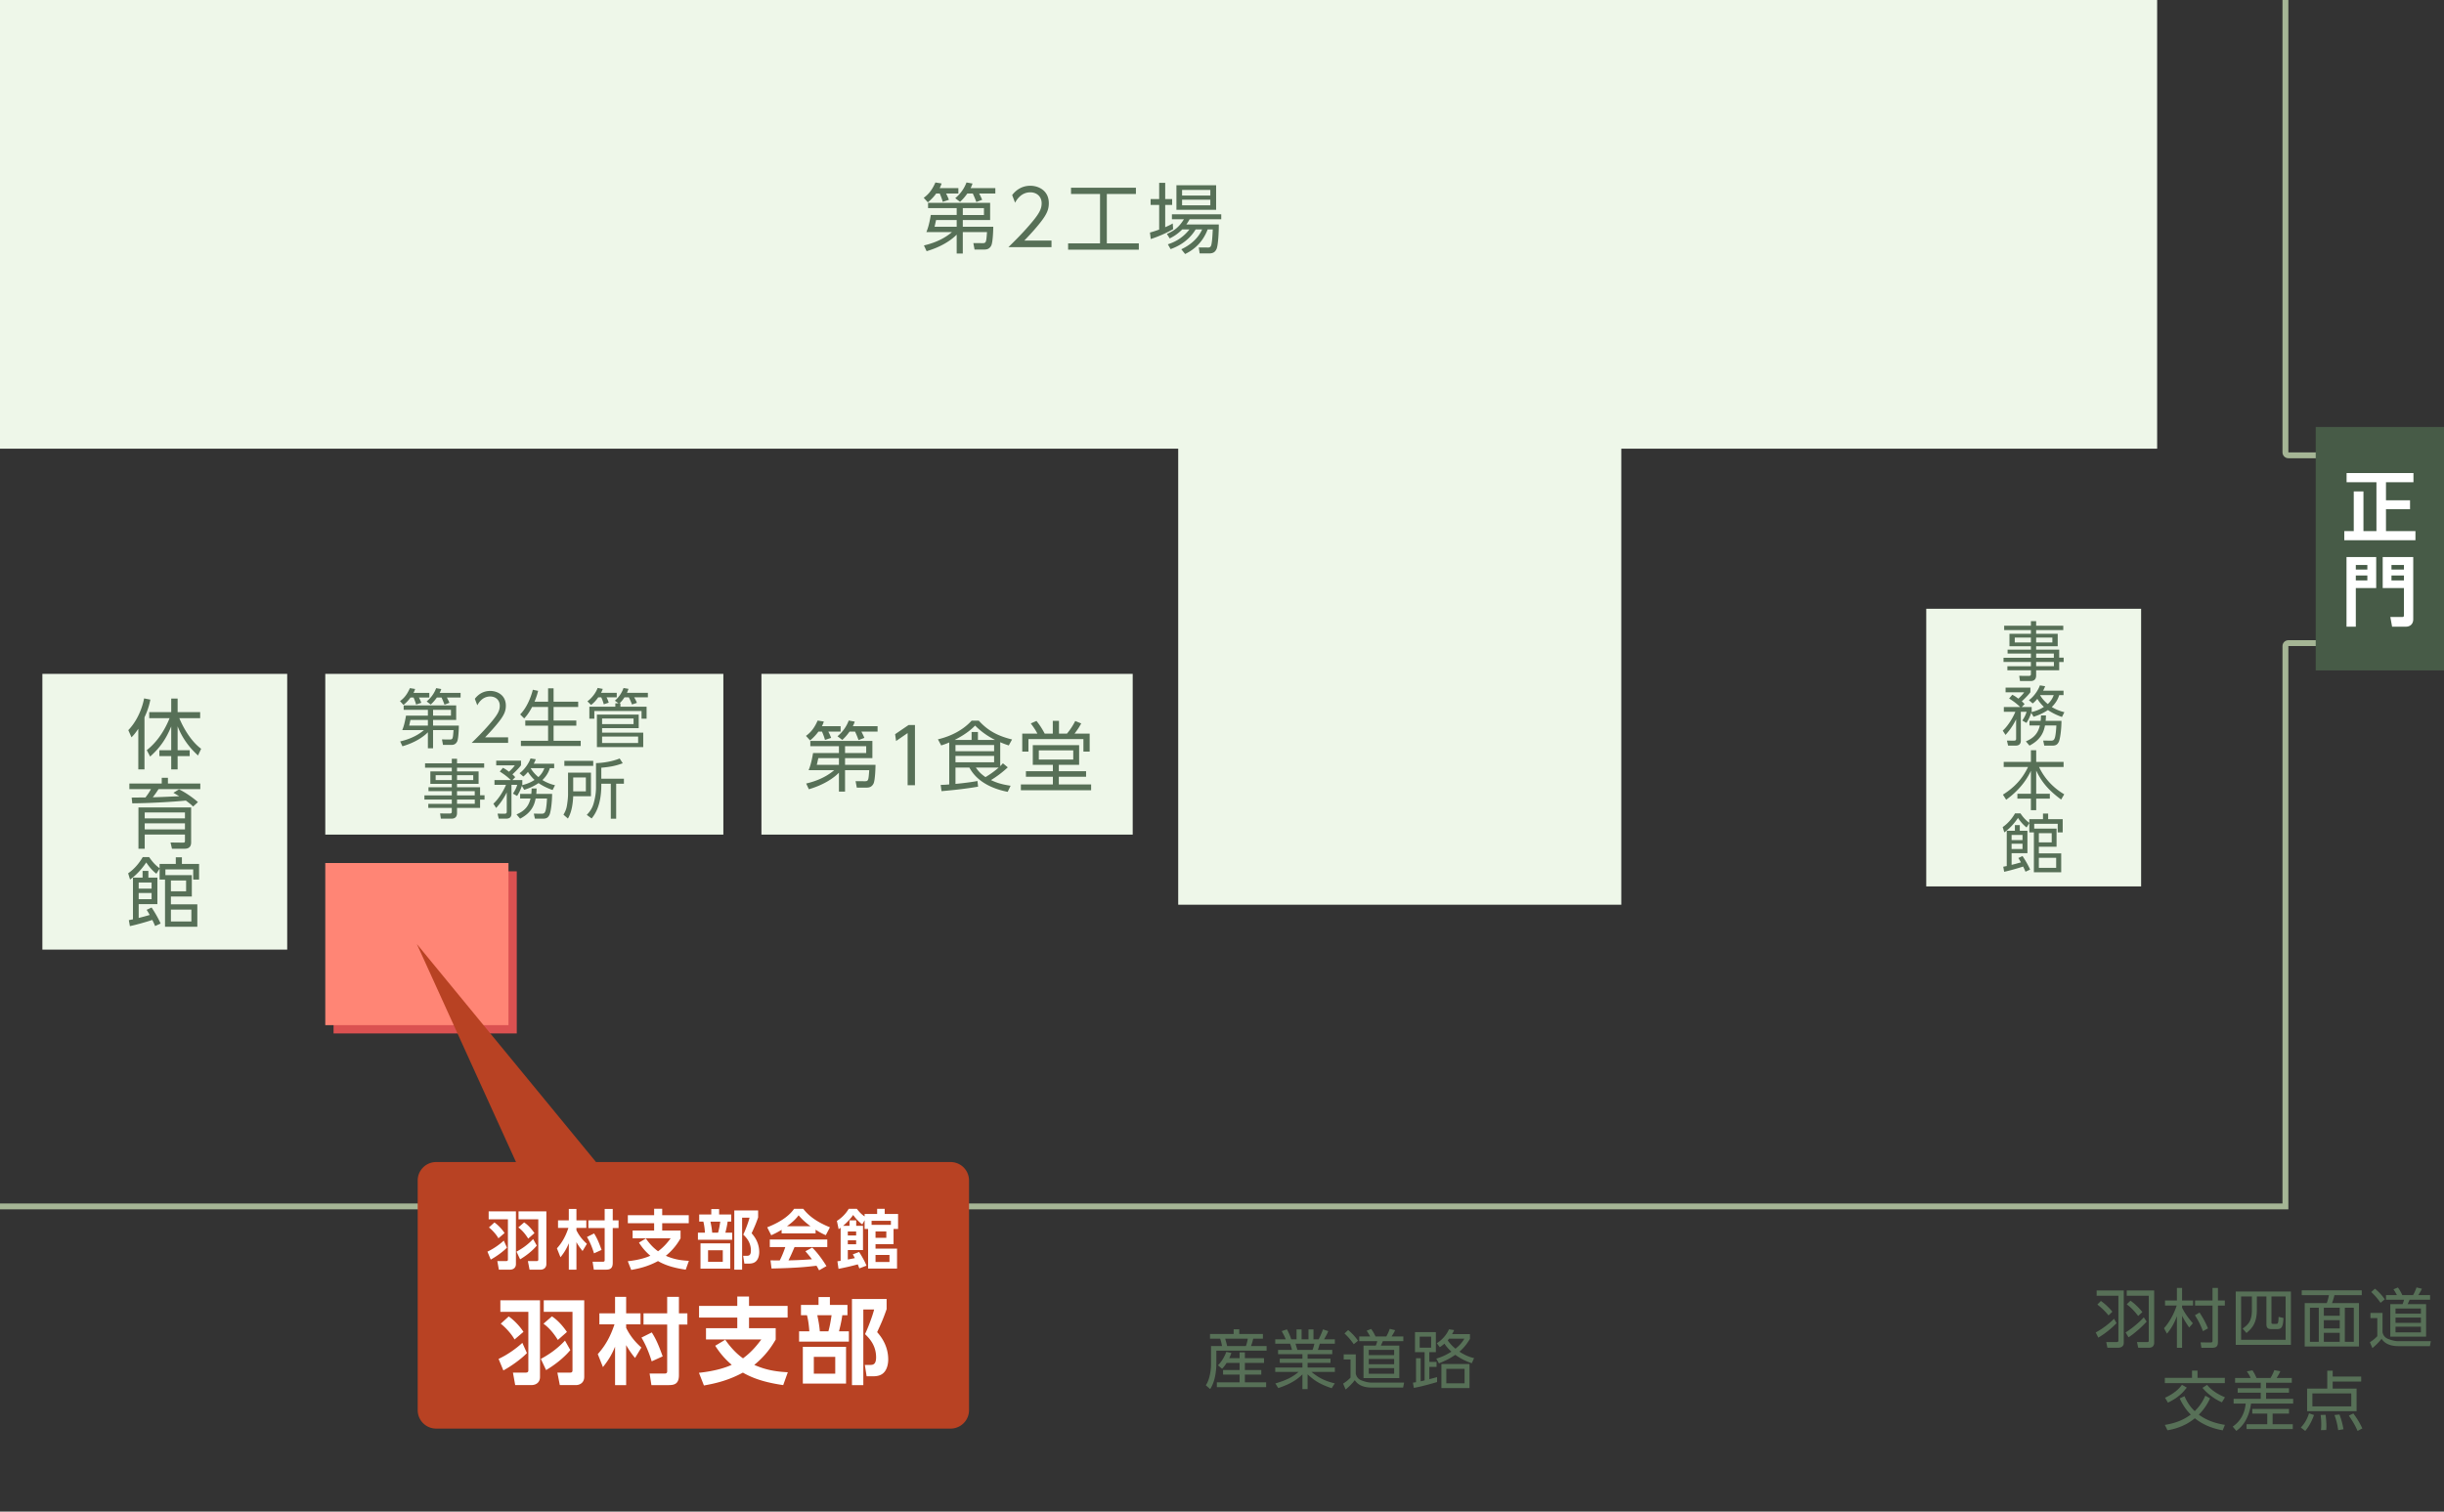 <svg xmlns="http://www.w3.org/2000/svg" xml:space="preserve" width="590" height="365" style="enable-background:new 0 0 590 365"><rect width="100%" height="100%" fill="#333333" stroke="none"/><style>.st9{fill:#eef7e9}.st15{fill:#577057}.st16{fill:#fff}</style><g id="レイヤー_2"><path d="M80.526 210.392h44.226v39.145H80.526z" style="fill:#db5151"/><path d="M78.526 208.392h44.226v39.145H78.526z" style="fill:#ff8575"/><path d="M551.012-8.583v117.811c0 .783.635 1.417 1.417 1.417h27.615v43.94h-27.615c-.783 0-1.417.635-1.417 1.417v134.585H-8.583V-8.583h559.595M552.429-10H-10v302.005h562.429V156.003h29.032v-46.774h-29.032V-10z" style="fill:#a5b595"/><path d="M465.01 147.003h51.871v67.035H465.01zM183.816 162.715h89.628v38.817h-89.628zM78.526 162.715h96.097v38.817H78.526zM10.229 162.715h59.104v66.581H10.229z" class="st9"/><path d="M520.752-10H-10v118.336h294.429v110.121h106.968V108.336h129.355z" class="st9"/><path d="M545.129 117.005h58.774v30.968h-58.774z" style="fill:#475b47" transform="rotate(90 574.516 132.49)"/><path d="m143.886 280.591-43.247-52.626 23.927 52.626h-19.278a4.452 4.452 0 0 0-4.452 4.452V340.5a4.452 4.452 0 0 0 4.452 4.452H229.48a4.452 4.452 0 0 0 4.452-4.452v-55.457a4.452 4.452 0 0 0-4.452-4.452h-85.594z" style="fill:#b84223"/></g><g id="レイヤー_3"><path d="M231.36 45.424v1.309h-2.968c.351.663.424.866.683 1.512l-1.493.497c-.166-.7-.535-1.585-.719-2.009h-.867c-.11.166-.902 1.253-2.009 2.12l-.995-1.088c.774-.571 1.861-1.475 2.82-3.705l1.493.239c-.13.406-.203.627-.461 1.125h4.516zm-.406 11.226c-1.327 1.363-3.761 2.985-7.263 4l-.646-1.383c1.033-.258 4.185-.995 6.766-3.226h-6.176c.277-.683.664-1.715 1.069-4.129h6.249v-1.659h-6.912v-1.271h14.985v4.147h-6.599v1.622h7.354c0 .35-.056 3.741-.498 4.571-.442.811-1.032.939-1.751.939h-2.267l-.295-1.566 2.193.019c.903 0 .921-.166 1.105-2.673h-5.843v5.18h-1.475V56.65zm0-3.52h-4.977c-.056.239-.332 1.511-.369 1.622h5.346V53.13zm9.328-7.706v1.309h-3.908c.129.221.59 1.143.719 1.512l-1.4.534a24.314 24.314 0 0 0-.849-2.046h-1.326c-.793 1.105-1.272 1.548-1.752 2.009l-1.161-.885c.535-.461 1.917-1.658 2.71-3.797l1.456.258a6.614 6.614 0 0 1-.461 1.106h5.972zm-7.853 6.489h5.105v-1.659h-5.105v1.659zM253.839 58.088v1.585h-10.396c1.162-1.143 3.134-3.06 5.069-5.309 2.212-2.562 2.949-3.778 2.949-5.271 0-1.751-1.309-2.654-2.728-2.654-2.286 0-3.355 1.917-3.688 2.507l-.7-1.844c1.088-1.438 2.6-2.248 4.388-2.248 1.843 0 4.46 1.051 4.46 4.221 0 1.401-.424 2.562-1.898 4.461-.774.995-1.954 2.414-4.019 4.553h6.563zM274.219 45.332v1.512h-7.022V58.77h7.724v1.512h-17.069V58.77h7.705V46.843h-7.004v-1.512h15.666zM283.205 55.323c-1.456.885-3.612 1.824-5.4 2.396l-.203-1.566c.59-.166 1.235-.351 2.23-.719V49.48h-2.064v-1.42h2.064v-3.908h1.456v3.908h1.678v1.419h-1.678v5.383c.922-.405 1.383-.646 1.825-.903l.092 1.364zm11.024-1.125c.019 1.844-.166 5.125-.554 5.936-.239.498-.607 1.051-1.695 1.051h-2.378l-.203-1.438 2.305.019c.516 0 .663-.388.737-.701.129-.59.239-1.511.332-3.668h-1.235c-1.032 2.729-2.857 4.682-5.438 5.936l-.922-1.143c2.654-1.254 4.221-2.986 5.032-4.793h-1.566c-1.954 3.207-4.903 4.332-6.047 4.756l-.663-1.161c1.161-.388 3.281-1.161 5.217-3.595H285.4c-1.272 1.29-2.378 1.844-3.023 2.175l-.682-1.087c1.99-.885 3.004-1.77 4.11-3.539h-2.895v-1.198h11.908v1.198h-7.632c-.295.516-.479.829-.792 1.253h7.835zm-.646-9.474v5.935h-9.585v-5.935h9.585zm-1.4 1.143h-6.82v1.346h6.82v-1.346zm0 2.359h-6.82v1.346h6.82v-1.346zM297.811 322.101v-1.122h1.356v1.122h5.708v1.139h-2.34c-.171.811-.452 1.56-.53 1.778h3.759v1.122h-12.133v3.182c0 1.949-.405 4.507-1.497 6.082l-1.045-.92c.92-1.295 1.264-3.618 1.264-5.037v-4.429h2.65c-.016-.156-.202-1.123-.452-1.778h-2.448v-1.139h5.708zm1.435 5.849v-1.404h1.278v1.404h4.616v1.138h-4.616v1.716h3.961v1.107h-3.961v1.871h5.131v1.17h-11.898v-1.17h5.489v-1.871h-3.992v-1.107h3.992v-1.716h-3.135c-.483.78-.764 1.076-1.092 1.42l-.998-.843c1.092-1.061 1.763-2.511 2.012-3.228l1.232.233c-.141.437-.25.733-.515 1.279h2.496zm1.528-2.932c.202-.562.358-1.186.452-1.778h-5.458c.28.967.358 1.264.468 1.778h4.538zM321.479 335.201c-3.103-1.045-4.366-2.012-5.816-3.353v3.571h-1.247v-3.556c-1.778 1.762-3.837 2.636-5.833 3.306l-.701-1.123c2.979-.873 4.288-1.668 5.599-2.775h-5.63v-1.061h6.565v-1.139h-5.474v-.998h5.474v-1.091h-5.88v-1.029h3.354a10.752 10.752 0 0 0-.452-1.497h-3.587v-1.061h2.542c-.297-.718-.39-.889-.982-1.98l1.263-.421c.499.904.749 1.497 1.029 2.401h1.295v-2.386h1.216v2.386h1.669v-2.386h1.2v2.386h1.248c.141-.25.67-1.295 1.045-2.401l1.278.421c-.28.717-.593 1.247-1.014 1.98h2.604v1.061h-3.634c-.202.701-.218.764-.468 1.497h3.478v1.029h-5.957v1.091h5.536v.998h-5.536v1.139h6.581v1.061h-5.63c1.856 1.544 3.462 2.245 5.614 2.76l-.749 1.17zm-4.615-9.247c.171-.452.28-.812.437-1.497h-4.554c.125.437.358 1.169.452 1.497h3.665zM327.293 327.029v4.663c.109.499.405 1.264 1.419 1.638s1.7.515 2.495.515h7.751l-.234 1.2h-7.517c-1.247 0-3.135-.202-4.148-1.793-.515.718-1.497 1.685-2.214 2.261l-.608-1.419c.343-.218 1.107-.701 1.794-1.466v-4.366h-1.653v-1.232h2.915zm-.484-2.448a15.275 15.275 0 0 0-2.246-2.604l.89-.812c.437.359 1.341 1.092 2.386 2.573l-1.03.843zm11.961-.748h-4.943a12.19 12.19 0 0 1-.483 1.076h4.46v7.844h-8.64v-7.844h2.963c.156-.375.266-.687.359-1.076h-4.352v-1.123h2.62a11.388 11.388 0 0 0-.826-1.388l1.076-.437c.545.717.92 1.528 1.06 1.824h2.604c.421-.717.765-1.638.827-1.84l1.294.312c-.25.624-.811 1.45-.857 1.528h2.838v1.124zm-2.214 2.121h-6.128v1.247h6.128v-1.247zm0 2.182h-6.128v1.279h6.128v-1.279zm0 2.215h-6.128v1.356h6.128v-1.356zM346.922 333.719c-3.431.998-4.818 1.264-5.613 1.403l-.219-1.263c.546-.078.608-.078.749-.109v-5.785h1.122v5.566c.234-.046.796-.187.951-.218V326.5h-2.323v-4.851h5.037v4.851h-1.575v2.339h1.747v1.216h-1.747v2.963c1.325-.343 1.481-.39 1.871-.499v1.2zm-1.435-10.963h-2.76v2.651h2.76v-2.651zm9.81 6.41c-1.357-.468-2.573-1.014-3.977-2.027-1.436.982-2.573 1.513-3.946 2.059l-.639-1.139c.811-.249 2.012-.639 3.648-1.684-.998-.92-1.388-1.497-1.684-1.934a9.775 9.775 0 0 1-1.123.857l-.717-.967c1.263-.78 2.37-2.027 2.932-3.353l1.247.187c-.187.421-.28.608-.483.967h4.304v1.154c-.312.515-1.06 1.824-2.541 3.088 1.652 1.092 2.932 1.419 3.539 1.56l-.56 1.232zm-.546 6.004h-6.784v-5.801h6.784v5.801zm-1.186-4.648h-4.413v3.493h4.413v-3.493zm-3.757-7.282c-.078.125-.109.156-.312.405a8.985 8.985 0 0 0 1.871 2.012c.546-.437 1.467-1.231 2.137-2.417h-3.696zM505.924 321.739a19.74 19.74 0 0 0 4.429-3.306l.593 1.061c-1.076 1.138-2.729 2.525-4.397 3.493l-.625-1.248zm6.768-10.137v12.632c0 .904-.671 1.201-1.45 1.201h-2.495l-.281-1.373h2.433c.405 0 .499-.124.499-.421v-10.775h-5.255v-1.264h6.549zm-3.68 6.02a15.11 15.11 0 0 0-2.698-2.619l.858-.874a13.98 13.98 0 0 1 2.775 2.604l-.935.889zm4.117 4.101c1.356-.795 3.368-2.464 4.397-3.634l.687 1.029c-.982 1.123-2.901 2.854-4.367 3.79l-.717-1.185zm6.908-10.121v12.585c0 .951-.608 1.248-1.325 1.248h-2.526l-.297-1.373h2.417c.328 0 .422-.077.422-.421v-10.775h-5.318v-1.264h6.627zm-3.867 6.16c-1.217-1.606-2.105-2.339-2.761-2.822l.904-.874c1.045.733 2.137 1.81 2.87 2.745l-1.013.951zM528.485 320.538c-.64-.904-1.2-1.824-1.715-2.807v7.72h-1.248v-7.657c-.826 2.292-1.902 3.634-2.401 4.241l-.718-1.325c1.825-1.98 2.776-4.554 3.072-5.474h-2.822v-1.216h2.869v-3.041h1.248v3.041h2.65v1.216h-2.65v.515c.764 1.575 1.746 2.775 2.604 3.773l-.889 1.014zm3.322.889c-.655-1.7-1.123-2.558-1.935-3.837l1.107-.654c.687 1.014 1.497 2.433 2.043 3.82l-1.215.671zm3.618-10.448v3.041h1.669v1.231h-1.669v8.702c0 .951-.187 1.497-1.497 1.497h-2.495l-.202-1.311 2.464.016c.312 0 .421-.094.421-.421v-8.483h-4.211v-1.231h4.211v-3.041h1.309zM539.725 311.852h13.317v12.881h-13.317v-12.881zm3.899 1.2h-2.604v10.464h10.745v-10.464h-3.416v6.207c0 .358.078.405.391.405h.732c.39 0 .562 0 .593-1.684l1.186.265c-.109 2.012-.375 2.683-1.481 2.683h-1.373c-.764 0-1.263-.141-1.263-1.186v-6.69h-2.308v3.15c0 3.244-1.107 4.476-2.511 5.677l-.921-1.076c1.436-1.029 2.23-1.887 2.23-4.491v-3.26zM570.146 312.725h-6.597c-.202.857-.327 1.264-.577 1.918h6.503v10.479h-13.1v-10.479h5.318c.265-.654.452-1.481.53-1.918h-6.565v-1.154h14.487v1.154zm-10.37 3.041h-2.137V324h2.137v-8.234zm5.053 0h-3.837v1.934h3.837v-1.934zm0 3.01h-3.837v1.996h3.837v-1.996zm0 3.057h-3.837v2.168h3.837v-2.168zm3.399-6.067h-2.168V324h2.168v-8.234zM575.164 317.029v4.663c.109.499.405 1.264 1.419 1.638s1.7.515 2.495.515h7.751l-.234 1.2h-7.517c-1.247 0-3.135-.202-4.148-1.793-.515.718-1.497 1.685-2.214 2.261l-.608-1.419c.343-.218 1.107-.701 1.794-1.466v-4.366h-1.653v-1.232h2.915zm-.483-2.448a15.275 15.275 0 0 0-2.246-2.604l.89-.812c.437.359 1.341 1.092 2.386 2.573l-1.03.843zm11.96-.748h-4.943a12.19 12.19 0 0 1-.483 1.076h4.46v7.844h-8.64v-7.844h2.963c.156-.375.266-.687.359-1.076h-4.352v-1.123h2.62a11.388 11.388 0 0 0-.826-1.388l1.076-.437c.545.717.92 1.528 1.06 1.824h2.604c.421-.717.765-1.638.827-1.84l1.294.312c-.25.624-.811 1.45-.857 1.528h2.838v1.124zm-2.214 2.121h-6.128v1.247h6.128v-1.247zm0 2.182h-6.128v1.279h6.128v-1.279zm0 2.215h-6.128v1.356h6.128v-1.356zM530.497 330.948v1.746h6.597v1.279h-14.487v-1.279h6.565v-1.746h1.325zm-3.135 6.175c.234.562.921 2.168 2.464 3.618 1.076-1.076 1.825-2.105 2.558-3.727l1.139.639c-.28.608-1.092 2.324-2.713 3.93 1.84 1.373 4.038 2.121 6.3 2.464l-.53 1.326c-2.448-.437-4.803-1.342-6.722-2.916-2.666 2.198-5.582 2.729-6.611 2.9l-.64-1.295c1.544-.249 3.977-.779 6.269-2.495-.607-.576-1.684-1.777-2.682-3.898l1.168-.546zm-4.709.375c2.137-.937 3.462-2.215 4.086-3.119l1.169.67c-1.341 1.778-2.76 2.776-4.554 3.634l-.701-1.185zm10.153-3.104c1.294 1.606 3.196 2.542 4.319 2.994l-.733 1.216c-1.605-.654-3.524-2.059-4.693-3.493l1.107-.717zM543.312 332.725c-.109-.28-.266-.655-.905-1.591l1.357-.249c.515.795.732 1.247.967 1.84h3.399c.343-.577.687-1.263.904-1.887l1.45.265c-.202.499-.499 1.014-.889 1.622h3.665v1.154h-6.207v1.325h5.521v1.076h-5.521v1.481h6.534v1.154h-10.168c-.639 4.397-2.729 5.973-3.556 6.596l-.873-1.044c2.745-1.841 3.057-4.757 3.135-5.552h-2.916v-1.154h6.55v-1.481h-5.567v-1.076h5.567v-1.325h-6.191v-1.154h3.744zm9.263 8.609h-3.945v2.558h4.865v1.169h-11.15v-1.169h4.99v-2.558h-3.617v-1.139h8.857v1.139zM555.44 344.702c.936-1.029 1.481-1.934 1.98-3.431l1.201.405c-.219.608-.873 2.401-2.121 3.836l-1.06-.81zm14.566-11.104h-6.877v1.7h5.77v5.458h-11.945v-5.458h4.866v-4.335h1.31v1.419h6.877v1.216zm-2.386 2.855h-9.388v3.134h9.388v-3.134zm-7.329 8.873a9.91 9.91 0 0 0 .077-1.356 16.17 16.17 0 0 0-.155-2.309l1.2-.031c.109.889.203 1.902.203 2.808 0 .358-.031.607-.047.857l-1.278.031zm4.163 0a17.77 17.77 0 0 0-.889-3.649l1.201-.125c.515 1.404.686 2.043.967 3.556l-1.279.218zm4.679.186c-.624-1.435-1.17-2.308-2.105-3.695l1.092-.515c.951 1.31 1.419 2.059 2.168 3.603l-1.155.607zM34.881 185.778h-1.493v-9.806c-.756 1.143-1.217 1.622-1.641 2.064l-.774-1.732c2.193-2.268 3.392-5.401 3.815-7.668l1.512.295c-.147.719-.424 2.156-1.419 4.276v12.571zm.553-4.645c2.525-1.991 4.295-4.737 5.512-7.724h-4.922v-1.456h5.309v-3.281h1.548v3.281h5.438v1.456h-5.032c1.217 2.931 3.151 5.844 5.271 7.392l-.756 1.622c-1.936-1.77-3.724-3.981-4.922-7.041v5.77h2.913v1.419H42.88v3.207h-1.548v-3.207h-2.857v-1.419h2.857v-5.751c-1.253 3.06-2.691 5.124-5.087 7.28l-.811-1.548zM43.212 190.6c1.475.682 3.466 2.082 4.571 3.078l-1.161 1.068c-.534-.516-.793-.719-1.751-1.438-3.078.313-9.069.646-12.939.664l-.147-1.383c1.105-.019 1.585-.019 3.336-.037.793-1.051 1.051-1.511 1.327-2.009h-5.216v-1.346h7.814v-1.383h1.493v1.383h7.815v1.346H38.273c-.608.94-.737 1.105-1.383 1.973 2.378-.074 2.765-.093 6.378-.259-.553-.331-.683-.405-1.401-.829l1.345-.828zm2.931 12.792c0 .756-.276 1.548-1.585 1.548h-3.041l-.351-1.511 2.949.036c.498 0 .534-.092.534-.479v-1.475h-9.714v3.428h-1.511v-9.972h12.718v8.425zm-1.493-7.207h-9.714v1.419h9.714v-1.419zm0 2.617h-9.714v1.475h9.714v-1.475zM38.531 208.601h3.908v-1.604h1.475v1.604h4.146v3.778h-1.419v-2.451h-6.71v1.383h6.378v5.161h-5.05v1.898h6.377v5.4h-7.797v-11.39H38.53v-2.636l-.774 1.235c-1.309-1.014-2.138-2.268-2.451-2.729-.498.737-1.807 2.618-3.908 4.129l-.46-1.511c1.363-.94 2.58-2.286 3.521-3.908h1.548c.627.885 1.235 1.732 2.525 2.691v-1.05zm-1.936 10.526c.627.921 1.622 2.58 2.175 3.87l-1.327.608a15.145 15.145 0 0 0-.682-1.475c-1.088.369-3.502 1.088-5.4 1.493l-.259-1.438c.13-.037.793-.166.996-.203v-10.064h2.322v-1.622h1.4v1.622h2.176v6.396H33.48v3.336a65.782 65.782 0 0 0 2.654-.719c-.313-.59-.461-.829-.737-1.234l1.198-.57zm0-6.029H33.48v1.475h3.115v-1.475zm0 2.526H33.48v1.493h3.115v-1.493zm8.332-3.023h-3.668v2.617h3.668v-2.617zm1.272 7.041H41.26v2.857h4.939v-2.857zM498.09 152.148h-6.55v.889h5.209v3.01h-5.209v.811h5.567v1.934h1.076v1.061h-1.076v1.996h-5.567v1.232c0 .515-.141 1.372-1.356 1.372h-2.542l-.188-1.263 2.309.016c.437 0 .515-.172.515-.499v-.858H484.6v-.982h5.677v-1.029h-6.612v-1.014h6.612v-1.014h-5.63v-.951h5.63v-.811H485.1v-3.01h5.178v-.889h-6.456v-1.061h6.456v-1.107h1.263v1.107h6.55v1.06zm-7.813 1.809h-3.898v1.17h3.898v-1.17zm5.177 0h-3.914v1.17h3.914v-1.17zm.359 3.851h-4.273v1.014h4.273v-1.014zm.016 2.028h-4.289v1.029h4.289v-1.029zM489.794 169.064c1.403-1.014 2.386-2.729 2.65-3.571l1.264.202c-.109.312-.188.515-.483 1.076h4.928v1.076h-1.045c-.188.577-.546 1.653-1.793 2.869a10.385 10.385 0 0 0 3.041 1.248l-.577 1.154a14.127 14.127 0 0 1-3.399-1.669c-1.357.92-2.651 1.372-3.463 1.622l-.561-.951a10.386 10.386 0 0 1-1.154 2.433l-.998-.562c.358-.562.764-1.201 1.029-2.121h-1.388v6.971c0 .842-.468 1.201-1.295 1.201h-1.777l-.281-1.217 1.685.016c.219 0 .53-.031.53-.437v-4.71c-.982 2.012-2.137 3.291-2.558 3.759l-.671-1.029c1.326-1.186 2.558-3.306 3.041-4.554h-2.775v-1.154h3.945c-.92-.889-1.622-1.388-2.667-2.059l.765-.904c.437.234.686.359 1.466.951.265-.265.967-.889 1.403-1.544h-4.491v-1.122h5.988v1.106c-.608.858-1.902 2.043-2.074 2.199.374.327.499.468.671.671l-.671.701h2.386v1.061a1.642 1.642 0 0 1-.062.172c.89-.219 1.888-.53 3.01-1.264a9.737 9.737 0 0 1-1.59-1.934c-.577.671-.796.858-1.123 1.107l-.906-.793zm7.859 4.99c0 2.073-.327 4.444-.64 5.067-.265.515-.562.921-1.544.921h-1.965l-.265-1.217 1.887.016c.515 0 .718-.141.889-.577.281-.67.39-2.697.405-3.088h-2.744c-.343 1.935-1.294 3.587-3.743 4.866l-.873-1.029c2.339-.967 3.025-2.401 3.384-3.837h-2.511v-1.122h2.698c.062-.468.062-.858.078-1.295h1.2c-.016.593-.031.889-.077 1.295h3.821zm-5.115-6.207-.031.047c.219.358.733 1.186 1.841 2.105a5.254 5.254 0 0 0 1.435-2.152h-3.245zM490.277 183.968v-2.808h1.278v2.808h6.612v1.231h-5.926c1.513 3.182 3.836 5.271 6.082 6.597l-.749 1.263c-3.353-2.464-4.803-4.476-6.02-6.986v5.583h3.291v1.186h-3.291v2.791h-1.278v-2.791h-3.26v-1.186h3.26v-5.521c-.562 1.139-2.012 4.117-5.973 6.971l-.78-1.231c2.839-1.794 4.679-3.821 6.066-6.675h-5.879v-1.231h6.567zM489.887 197.796h3.307v-1.356h1.247v1.356h3.509v3.197h-1.2v-2.074h-5.677v1.17h5.396v4.366h-4.272v1.606h5.396v4.569h-6.597v-9.638h-1.107v-2.23l-.654 1.045c-1.107-.857-1.81-1.918-2.074-2.308-.421.624-1.528 2.215-3.306 3.493l-.391-1.278c1.154-.796 2.184-1.935 2.979-3.307h1.311c.53.749 1.045 1.466 2.136 2.277v-.888zm-1.637 8.905c.53.779 1.372 2.183 1.84 3.274l-1.123.515c-.265-.64-.39-.889-.576-1.248-.921.312-2.964.921-4.569 1.264l-.219-1.217c.109-.031.671-.14.842-.171v-8.515h1.965v-1.372h1.186v1.372h1.84v5.411h-3.82v2.822a58.52 58.52 0 0 0 2.246-.607 9.489 9.489 0 0 0-.624-1.045l1.012-.483zm0-5.1h-2.636v1.247h2.636v-1.247zm0 2.137h-2.636v1.263h2.636v-1.263zm7.049-2.558h-3.104v2.214h3.104v-2.214zm1.076 5.957h-4.18v2.417h4.18v-2.417zM202.932 175.348v1.309h-2.968c.351.663.424.866.683 1.512l-1.493.497c-.166-.7-.535-1.585-.719-2.009h-.867c-.11.166-.902 1.253-2.009 2.12l-.995-1.088c.774-.571 1.861-1.475 2.82-3.705l1.493.239c-.13.406-.203.627-.461 1.125h4.516zm-.405 11.226c-1.327 1.363-3.761 2.985-7.263 4l-.646-1.383c1.033-.258 4.185-.995 6.766-3.226h-6.176c.277-.683.664-1.715 1.069-4.129h6.249v-1.659h-6.912v-1.271H210.6v4.147h-6.599v1.622h7.354c0 .35-.056 3.741-.498 4.571-.442.811-1.032.939-1.751.939h-2.267l-.295-1.566 2.193.019c.903 0 .921-.166 1.105-2.673h-5.843v5.18h-1.475v-4.571zm0-3.521h-4.977c-.056.239-.332 1.511-.369 1.622h5.346v-1.622zm9.327-7.705v1.309h-3.908c.129.221.59 1.143.719 1.512l-1.4.534a24.314 24.314 0 0 0-.849-2.046h-1.326c-.793 1.105-1.272 1.548-1.752 2.009l-1.161-.885c.535-.461 1.917-1.658 2.71-3.797l1.456.258a6.614 6.614 0 0 1-.461 1.106h5.972zm-7.853 6.489h5.105v-1.659h-5.105v1.659zM219.329 175.072h1.549v14.524h-1.77v-12.589l-2.783 1.917-.24-1.641 3.244-2.211zM241.461 184.988c.295-.258.424-.424.646-.682l1.18.977a24.663 24.663 0 0 1-4.056 3.079c1.032.479 2.212.995 4.737 1.363l-.7 1.475c-6.673-1.309-8.645-4.773-9.253-5.861h-3.355v3.944c3.042-.295 4.498-.553 5.309-.7l.148 1.364c-3.558.627-7.373.958-8.83 1.087l-.202-1.511c.958-.019 1.382-.056 2.064-.111v-10.138c-.627.276-1.014.424-1.936.719l-.793-1.475c3.152-.737 6.083-2.248 8.147-4.516h1.714c2.249 2.507 4.7 3.724 8.037 4.553l-.793 1.438a21.375 21.375 0 0 1-2.064-.773v5.768zm-1.234-6.322a18.095 18.095 0 0 1-4.83-3.465c-1.714 1.788-3.889 2.912-4.921 3.465h4.073v-1.917h1.53v1.917h4.148zm-.24 1.235h-9.327v1.493h9.327v-1.493zm0 2.617h-9.327v1.549h9.327v-1.549zm-4.406 2.821c.7 1.014 1.29 1.585 2.322 2.304a21.526 21.526 0 0 0 3.189-2.304h-5.511zM262.189 186.223v1.327h-6.58v1.861h7.797v1.401h-16.958v-1.401h7.724v-1.861h-6.507v-1.327h6.507v-1.548h-4.849v-4.756h11.188v4.756h-4.902v1.548h6.58zm-8.036-9.087v-3.078h1.493v3.078h1.935a16.308 16.308 0 0 0 1.991-3.042l1.438.59c-.571 1.051-.829 1.42-1.604 2.452h3.649v4.35h-1.511v-3.022h-13.271v3.022h-1.493v-4.35h3.649c-.185-.369-.498-.996-1.585-2.452l1.363-.608c.793.978 1.42 1.973 1.991 3.061h1.955zm4.939 4.055h-8.313v2.212h8.313v-2.212zM103.642 167.316v1.107h-2.511c.296.562.358.733.577 1.278l-1.264.422c-.14-.594-.452-1.342-.607-1.7h-.733a9.137 9.137 0 0 1-1.699 1.794l-.843-.921c.655-.483 1.575-1.247 2.386-3.134l1.264.202c-.109.343-.172.53-.39.951h3.82zm-.343 9.497c-1.123 1.154-3.182 2.526-6.145 3.385l-.546-1.17c.873-.219 3.54-.842 5.724-2.729h-5.225c.234-.577.562-1.45.904-3.493h5.287v-1.403h-5.849v-1.076h12.679v3.509h-5.583v1.373h6.223c0 .296-.047 3.165-.421 3.867-.375.686-.874.795-1.481.795h-1.919l-.249-1.326 1.855.016c.765 0 .78-.14.936-2.261h-4.943v4.382h-1.247v-3.869zm0-2.978h-4.211c-.047.203-.28 1.279-.312 1.373h4.522v-1.373zm7.891-6.519v1.107h-3.306c.108.187.499.967.607 1.278l-1.185.453a20.256 20.256 0 0 0-.718-1.731h-1.123c-.67.936-1.075 1.31-1.481 1.7l-.982-.749c.452-.39 1.622-1.403 2.293-3.212l1.231.218a5.655 5.655 0 0 1-.39.936h5.054zm-6.644 5.489h4.32v-1.403h-4.32v1.403zM122.663 178.03v1.341h-8.795c.982-.967 2.65-2.589 4.288-4.491 1.871-2.168 2.495-3.197 2.495-4.46 0-1.481-1.107-2.245-2.308-2.245-1.935 0-2.839 1.621-3.119 2.12l-.593-1.56c.92-1.216 2.199-1.902 3.712-1.902 1.56 0 3.773.889 3.773 3.571 0 1.185-.358 2.167-1.606 3.774-.654.842-1.652 2.043-3.399 3.852h5.552zM132.314 169.437v-3.228h1.325v3.228h5.941v1.263h-5.941v3.275h5.489v1.248h-5.489v3.648h6.55v1.264h-14.44v-1.264h6.565v-3.648h-5.505v-1.248h5.505V170.7h-3.853c-.889 1.685-1.574 2.418-1.918 2.776l-.967-.967c1.466-1.497 2.511-3.821 3.057-5.958l1.278.266c-.171.655-.312 1.264-.873 2.62h3.276zM148.887 167.3v1.076h-2.464c.203.343.405.889.53 1.294l-1.201.391a9.592 9.592 0 0 0-.608-1.685h-.717c-.452.624-1.014 1.325-1.747 1.841l-.873-.874c1.154-.842 2.105-2.183 2.464-3.228l1.248.233c-.109.265-.203.53-.421.951h3.789zm.889 2.527v.811h6.316v2.9h-1.217v-1.855h-11.399v1.855h-1.201v-2.9h6.27v-.811h.779l-.889-.639a7.19 7.19 0 0 0 2.09-3.057l1.2.202c-.14.405-.218.593-.374.967h5.053v1.076h-3.321c.202.312.53.936.67 1.341l-1.185.391a15.256 15.256 0 0 0-.765-1.731h-1.045c-.405.608-.717 1.014-1.216 1.45h.234zm4.413 2.713v3.275h-8.842v1.092h9.934v3.493H144.1v-7.86h10.089zm-8.842.952v1.356h7.595v-1.356h-7.595zm0 4.35v1.56h8.702v-1.56h-8.702zM116.88 185.377h-6.55v.889h5.209v3.01h-5.209v.812h5.567v1.934h1.076v1.061h-1.076v1.996h-5.567v1.231c0 .515-.141 1.372-1.356 1.372h-2.542l-.188-1.263 2.309.016c.437 0 .515-.172.515-.499v-.857h-5.677v-.982h5.677v-1.029h-6.612v-1.014h6.612v-1.014h-5.63v-.951h5.63v-.812h-5.178v-3.01h5.178v-.889h-6.456v-1.061h6.456v-1.106h1.263v1.106h6.55v1.06zm-7.812 1.809h-3.898v1.169h3.898v-1.169zm5.177 0h-3.914v1.169h3.914v-1.169zm.359 3.852h-4.273v1.014h4.273v-1.014zm.016 2.027h-4.289v1.029h4.289v-1.029zM125.422 186.702c1.403-1.014 2.386-2.729 2.65-3.57l1.264.202c-.109.312-.188.515-.483 1.076h4.928v1.076h-1.045c-.188.577-.546 1.653-1.793 2.869a10.348 10.348 0 0 0 3.041 1.247l-.577 1.154a14.078 14.078 0 0 1-3.399-1.668c-1.357.92-2.651 1.372-3.463 1.621l-.561-.951a10.365 10.365 0 0 1-1.154 2.434l-.998-.562c.358-.561.764-1.2 1.029-2.12h-1.388v6.971c0 .842-.468 1.2-1.295 1.2h-1.777l-.281-1.216 1.685.016c.219 0 .53-.031.53-.437v-4.71c-.982 2.012-2.137 3.29-2.558 3.759l-.671-1.029c1.326-1.186 2.558-3.307 3.041-4.554h-2.775v-1.154h3.945c-.92-.889-1.622-1.388-2.667-2.059l.765-.904c.437.233.686.358 1.466.951.265-.265.967-.889 1.403-1.544h-4.491v-1.123h5.988v1.107c-.608.857-1.902 2.043-2.074 2.199.374.327.499.468.671.67l-.671.702h2.386v1.061c-.031.094-.047.14-.062.171.89-.218 1.888-.529 3.01-1.263a9.737 9.737 0 0 1-1.59-1.934c-.577.671-.796.858-1.123 1.107l-.906-.795zm7.86 4.99c0 2.074-.327 4.445-.64 5.068-.265.515-.562.92-1.544.92h-1.965l-.265-1.216 1.887.016c.515 0 .718-.141.889-.577.281-.67.39-2.697.405-3.088h-2.744c-.343 1.934-1.294 3.587-3.743 4.865l-.873-1.029c2.339-.967 3.025-2.401 3.384-3.836h-2.511v-1.123h2.698c.062-.467.062-.857.078-1.294h1.2c-.016.593-.031.889-.077 1.294h3.821zm-5.116-6.206-.031.046c.219.359.733 1.186 1.841 2.105a5.246 5.246 0 0 0 1.435-2.151h-3.245zM142.665 186.561v5.708h-4.289c-.077 1.575-.296 3.728-1.278 5.38l-1.076-.936c.25-.437.671-1.123.843-2.229.155-.952.265-1.888.265-2.698v-5.225h5.535zm.546-1.637h-6.971v-1.201h6.971v1.201zm-1.778 2.807h-3.057v3.354h3.057v-3.354zm3.728.297h5.458v1.217h-1.871v8.451h-1.295v-8.451h-2.292v.357c0 5.193-1.763 7.314-2.339 8.031l-1.17-.873c.499-.529 1.263-1.341 1.669-2.807.561-2.027.561-3.338.561-3.961v-5.724c1.638-.046 3.884-.374 5.708-1.122l.748 1.153c-1.684.624-3.056.89-5.177 1.076v2.653z" class="st15"/><path d="M122.382 301.26c-.967.998-2.604 2.168-3.914 2.885l-.796-1.918c1.466-.686 2.9-1.699 3.945-2.666l.765 1.699zm-4.413-8.763h6.58v12.74c0 .749-.483 1.341-1.481 1.341h-2.635l-.375-2.073h2.105c.375 0 .452-.156.452-.391v-9.699h-4.646v-1.918zm1.387 2.681c.826.562 1.855 1.622 2.448 2.558L120.323 299c-.562-1.014-1.606-2.09-2.292-2.62l1.325-1.202zm10.23 5.583c-1.138 1.372-2.713 2.542-4.023 3.321l-.873-1.855c1.217-.655 2.636-1.575 4.008-3.041l.888 1.575zm-3.056-5.598c1.013.671 1.809 1.606 2.494 2.589l-1.512 1.325c-1.045-1.684-1.95-2.37-2.387-2.697l1.405-1.217zm-1.357-2.666h6.722v12.709c0 .967-.718 1.372-1.403 1.372h-2.651l-.405-2.073h2.12c.328 0 .391-.172.391-.375v-9.715h-4.772v-1.918zM134.448 301.432c1.325-1.481 2.12-2.994 2.775-4.943h-2.511v-1.825h2.604v-2.744h1.84v2.744h2.386v1.825h-2.386v.577c.842 1.73 1.918 2.713 2.526 3.274l-1.045 1.73a14.273 14.273 0 0 1-1.481-2.136v6.643h-1.84V300.2c-.671 1.653-1.419 2.636-2.012 3.384l-.856-2.152zm8.967-3.602c.623.982 1.075 1.918 1.809 3.977l-1.824.826c-.172-.562-.718-2.323-1.7-3.945l1.715-.858zm2.557-5.91h1.95v2.744h1.403v1.856h-1.403v8.405c0 1.388-.671 1.652-1.669 1.652h-2.9l-.297-1.918h2.495c.375 0 .421-.187.421-.39v-7.75h-3.93v-1.856h3.93v-2.743zM165.539 306.578c-2.339-.343-4.647-.889-6.689-2.073-2.324 1.247-4.352 1.762-6.472 2.136l-.827-2.104c2.792-.297 4.538-.905 5.442-1.326-1.435-1.216-2.214-2.354-2.744-3.165l1.668-.998c1.248 1.809 2.402 2.697 2.947 3.087 1.56-1.138 2.526-2.448 3.041-3.134h-9.185v-1.872h5.192v-1.762h-6.347v-1.934h6.347v-1.56h1.949v1.56h6.41v1.934h-6.41v1.762h4.43v1.888c-.624 1.06-1.591 2.604-3.556 4.21 1.637.718 3.228 1.107 5.567 1.217l-.763 2.134zM171.711 293.26v-1.31h1.887v1.31h2.916v1.716h-.857c-.094.748-.297 1.715-.546 2.666h1.638v1.716h-8.266v-1.716h1.7c-.047-.811-.188-1.934-.391-2.666h-.998v-1.716h2.917zm4.569 13.069h-7.174v-6.113h7.174v6.113zm-1.794-4.445h-3.556v2.791h3.556v-2.791zm-1.138-4.242c.234-.795.406-1.809.53-2.666h-2.37c.188.904.327 1.605.421 2.666h1.419zm3.915 8.936v-14.3h5.754v1.685c-.468 1.356-.811 2.183-1.575 3.82 1.466 1.622 1.84 3.275 1.84 4.538 0 .624-.14 1.669-.826 2.276-.405.359-.951.515-1.685.515h-1.075l-.297-1.887h.904c.438 0 .968-.062.968-1.263 0-2.059-1.201-3.229-1.841-3.853.499-1.029 1.232-2.963 1.513-4.085h-1.793v12.553h-1.887zM188.689 296.957c-1.248.748-2.027 1.092-2.511 1.31l-.967-1.918c3.789-1.481 5.645-3.213 6.486-4.46h2.215c.842 1.061 2.37 2.807 6.44 4.46l-.998 1.902c-.499-.218-1.263-.546-2.464-1.325v.889h-8.202v-.858zm9.044 9.777c-.171-.312-.28-.546-.623-1.107-2.012.234-4.554.546-10.854.671l-.249-1.965c.203 0 1.871.016 2.229.016.453-.857.982-2.137 1.342-3.229h-3.743v-1.824h13.879v1.824h-7.906c-.593 1.389-.982 2.277-1.466 3.213.499 0 3.104-.062 5.661-.266-.343-.468-.749-.982-1.575-1.934l1.653-.889c1.777 1.763 3.104 3.945 3.431 4.476l-1.779 1.014zm-2.073-10.651c-1.685-1.247-2.464-2.151-2.87-2.635-.748 1.045-1.855 1.949-2.807 2.635h5.677zM207.398 302.305c.421.624 1.325 2.137 1.777 3.306l-1.73.655c-.125-.358-.234-.64-.374-.967a58 58 0 0 1-4.647 1.076l-.266-1.824c.172-.016.546-.078.78-.109v-7.984c-.062.062-.141.109-.483.343l-.421-1.996c.607-.39 1.887-1.278 2.854-2.916h1.965c.593.779 1.045 1.263 1.871 1.84v-.608h3.025v-1.231h1.825v1.231h3.228v3.618h-1.092v3.681h-4.351v1.076h5.193v4.818h-6.986v-9.575h-.843v-2.105l-.562 1.014c-.732-.515-1.668-1.513-2.198-2.276-.358.499-1.107 1.481-2.433 2.62h1.544v-1.326h1.621v1.326h1.638v5.848h-3.665v2.292c.266-.047 1.451-.296 1.7-.343a11.66 11.66 0 0 0-.499-.904l1.529-.58zm-.717-4.943h-2.012v.951h2.012v-.951zm0 2.121h-2.012v.967h2.012v-.967zm3.727-3.728h4.663v-.982h-4.663v.982zm3.556 1.591h-2.604v1.544h2.604v-1.544zm.763 5.677h-3.368v1.699h3.368v-1.699zM127.209 326.719c-1.405 1.451-3.786 3.152-5.691 4.195l-1.156-2.789c2.132-.998 4.218-2.472 5.737-3.877l1.11 2.471zm-6.417-12.743h9.569v18.525c0 1.089-.703 1.95-2.154 1.95h-3.832l-.544-3.016h3.061c.545 0 .658-.227.658-.567v-14.104h-6.758v-2.788zm2.018 3.901c1.201.816 2.698 2.358 3.56 3.719l-2.154 1.837c-.815-1.475-2.335-3.039-3.333-3.81l1.927-1.746zm14.874 8.117c-1.655 1.996-3.945 3.696-5.85 4.83l-1.27-2.698c1.769-.952 3.832-2.29 5.827-4.422l1.293 2.29zm-4.443-8.14c1.474.975 2.63 2.335 3.627 3.764l-2.199 1.928c-1.519-2.449-2.834-3.447-3.469-3.923l2.041-1.769zm-1.974-3.878h9.773v18.48c0 1.405-1.043 1.995-2.041 1.995h-3.854l-.59-3.016h3.084c.477 0 .566-.25.566-.544v-14.127h-6.938v-2.788zM144.308 326.969c1.928-2.154 3.084-4.354 4.036-7.188h-3.65v-2.652h3.787v-3.991h2.675v3.991h3.47v2.652h-3.47v.84c1.225 2.517 2.789 3.945 3.674 4.761l-1.52 2.518c-1.088-1.271-1.927-2.698-2.154-3.106v9.659h-2.675v-9.274c-.976 2.404-2.063 3.832-2.926 4.921l-1.247-3.131zm13.038-5.238c.907 1.429 1.564 2.789 2.63 5.782l-2.652 1.202c-.25-.816-1.043-3.379-2.472-5.737l2.494-1.247zm3.718-8.594h2.834v3.991h2.041v2.698h-2.041v12.222c0 2.018-.975 2.403-2.426 2.403h-4.218l-.431-2.789h3.628c.544 0 .612-.272.612-.566v-11.27h-5.714v-2.698h5.714v-3.991zM189.07 334.452c-3.401-.499-6.757-1.293-9.728-3.016-3.378 1.813-6.326 2.562-9.41 3.106l-1.201-3.062c4.059-.431 6.599-1.314 7.913-1.927-2.086-1.769-3.22-3.424-3.99-4.604l2.426-1.451c1.814 2.631 3.492 3.923 4.286 4.49 2.267-1.655 3.673-3.561 4.421-4.558h-13.355v-2.722h7.551v-2.562h-9.229v-2.812h9.229v-2.268h2.835v2.268h9.318v2.812h-9.318v2.562h6.439v2.744c-.907 1.542-2.313 3.786-5.17 6.122 2.381 1.043 4.693 1.609 8.095 1.769l-1.112 3.109zM197.598 315.088v-1.904h2.744v1.904h4.24v2.494h-1.247c-.137 1.089-.431 2.494-.794 3.878h2.381v2.494h-12.018v-2.494h2.472c-.068-1.18-.272-2.812-.566-3.878h-1.451v-2.494h4.239zm6.643 19.001h-10.43v-8.888h10.43v8.888zm-2.607-6.462h-5.17v4.059h5.17v-4.059zm-1.656-6.167c.341-1.157.59-2.631.771-3.878h-3.446c.271 1.315.476 2.336.611 3.878h2.064zm5.692 12.992v-20.793h8.367v2.449c-.681 1.973-1.179 3.175-2.29 5.556 2.131 2.357 2.676 4.762 2.676 6.598 0 .907-.204 2.427-1.202 3.311-.59.521-1.383.748-2.448.748h-1.565l-.431-2.743h1.315c.635 0 1.405-.091 1.405-1.837 0-2.993-1.745-4.693-2.675-5.601.726-1.496 1.791-4.308 2.199-5.94h-2.607v18.253h-2.744zM566.483 114.223h16.146v2.212h-6.635v4.368h5.806v2.157h-5.806v5.29h7.114v2.193H565.93v-2.193h2.285v-9.585h2.341v9.585h3.134v-11.815h-7.207v-2.212zM566.464 134.509h7.171v7.483h-4.922v9.327h-2.249v-16.81zm2.249 3.023h2.783v-1.105h-2.783v1.105zm0 2.617h2.783v-1.197h-2.783v1.197zm11.613 1.844h-5.124v-7.483h7.373v15.041c0 .921-.553 1.77-1.807 1.77h-3.299l-.425-2.341h2.784c.424 0 .497-.037.497-.535v-6.452zm-3.005-4.461h3.005v-1.105h-3.005v1.105zm0 2.617h3.005v-1.197h-3.005v1.197z" class="st16"/></g></svg>